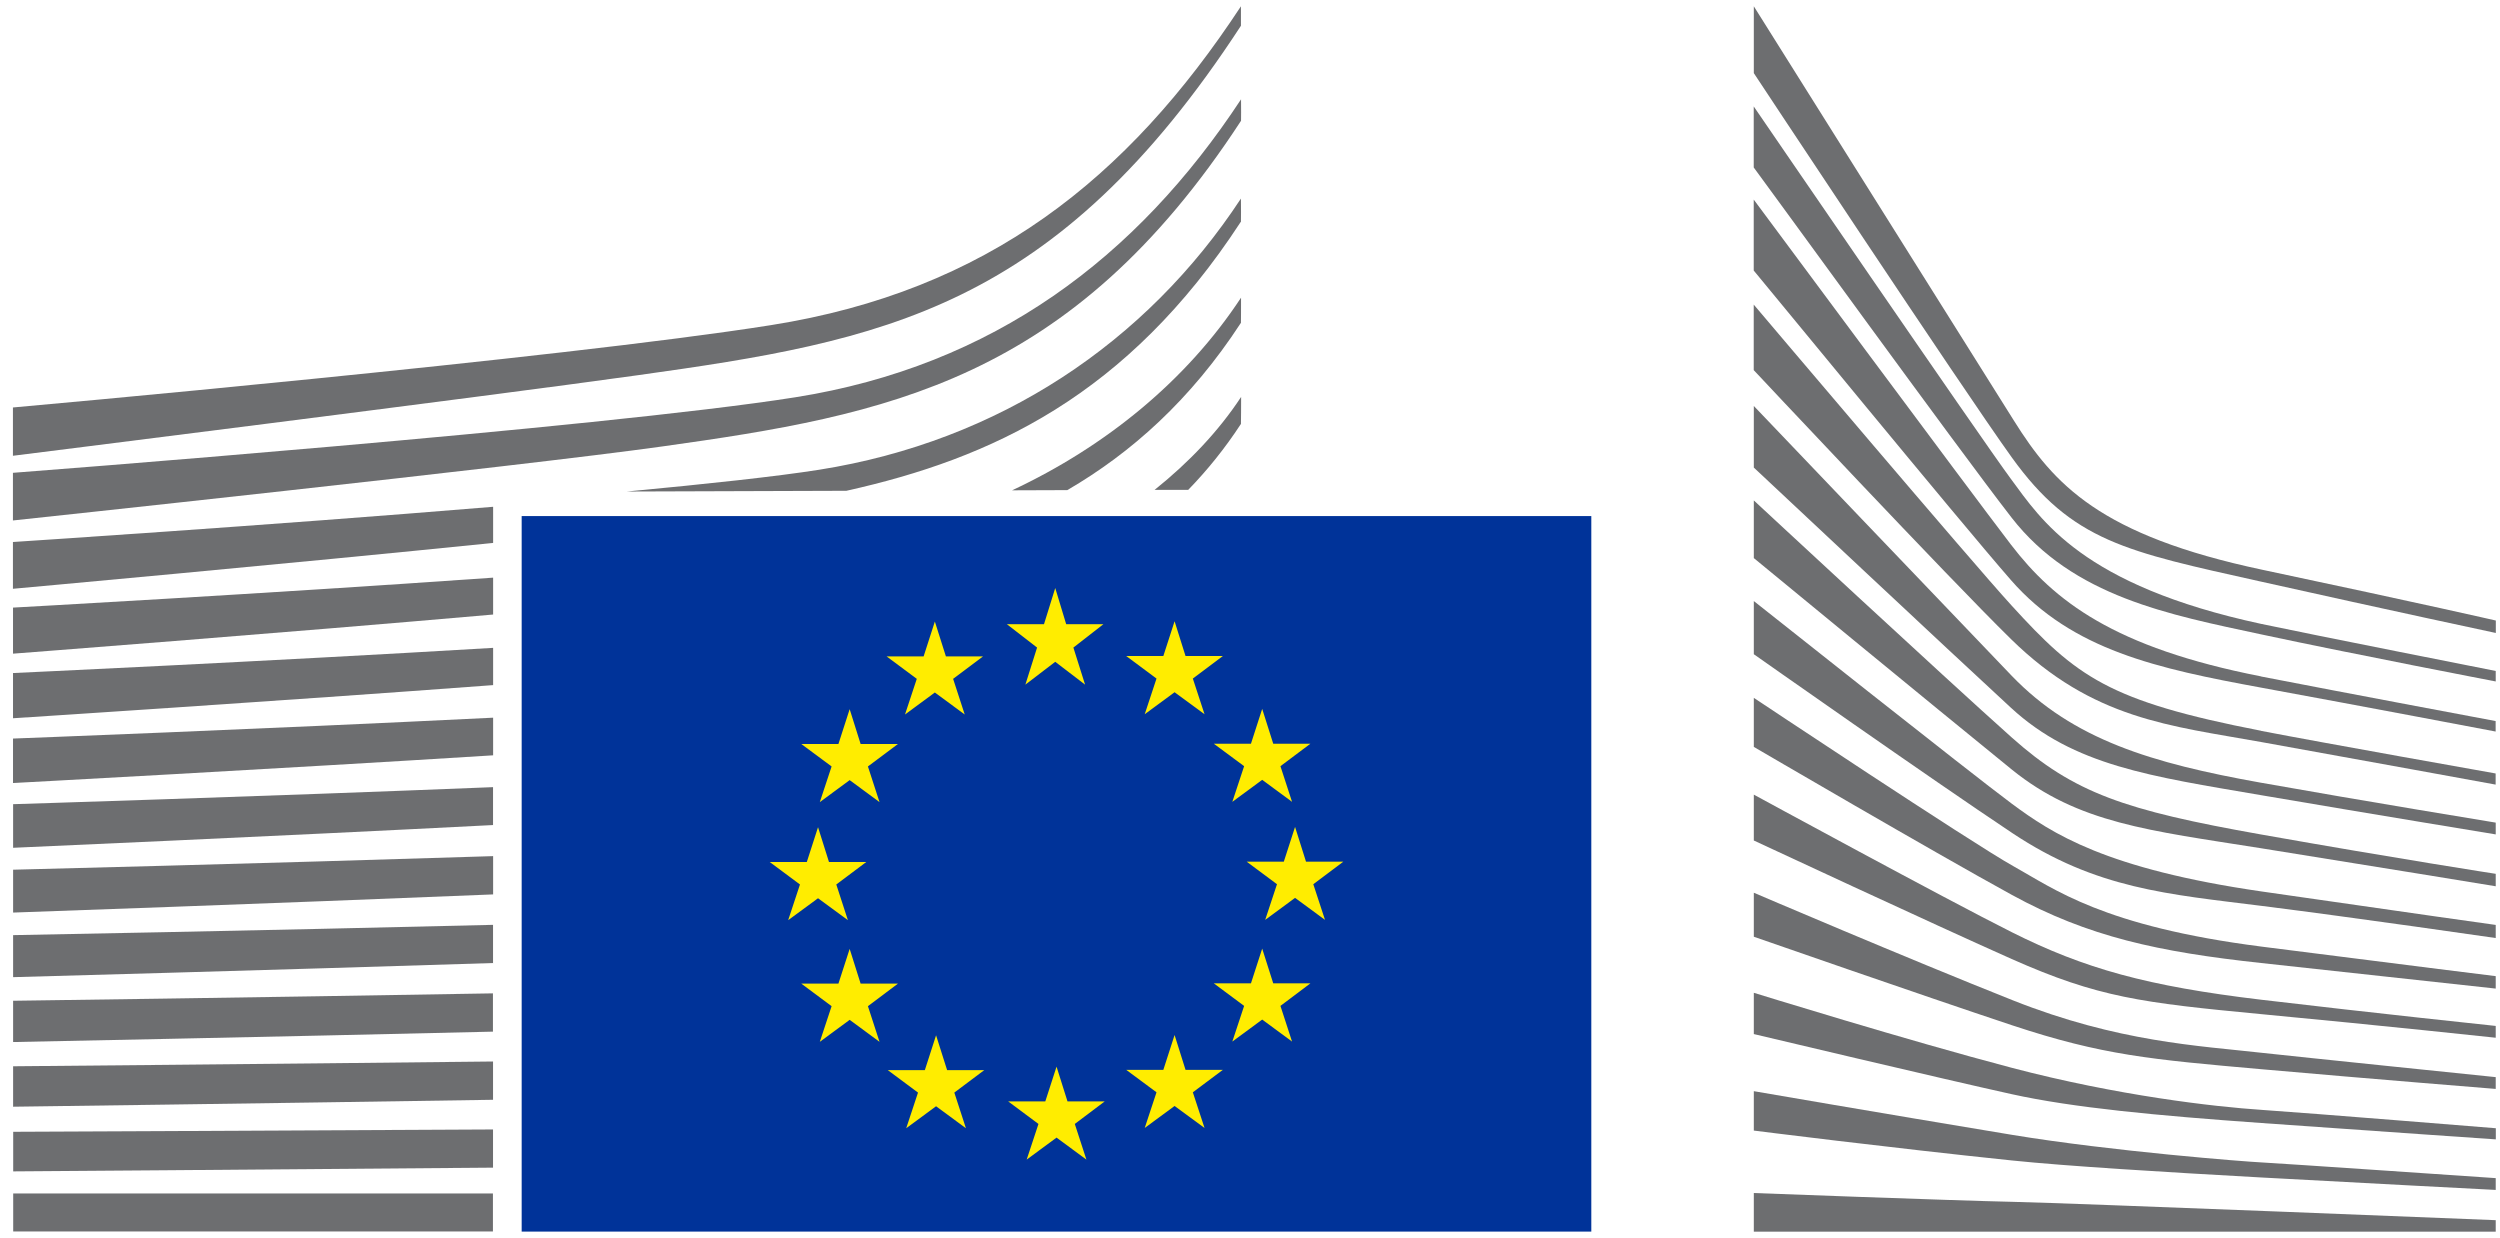 <svg xmlns="http://www.w3.org/2000/svg" width="204" height="101" viewBox="0 0 204 101" fill="none"><g clip-path="url(#clip0_46_1127)"><path d="M129.851 42.11H129.767H42.568V100.497H129.767H129.851V42.11Z" fill="#003399"></path><path d="M87 50.933H90.04L87.588 52.842L88.543 55.867L86.107 54.003L83.67 55.867L84.625 52.842L82.158 50.933H85.19L86.107 47.984L87 50.933Z" fill="#FFED00"></path><path d="M87.107 89.873H90.147L87.703 91.714L88.65 94.624L86.214 92.829L83.777 94.624L84.739 91.714L82.265 89.873H85.297L86.214 87.039L87.107 89.873Z" fill="#FFED00"></path><path d="M96.739 87.299H99.787L97.335 89.132L98.29 92.042L95.846 90.247L93.409 92.042L94.371 89.132L91.897 87.299H94.929L95.846 84.457L96.739 87.299Z" fill="#FFED00"></path><path d="M96.739 53.53H99.787L97.335 55.37L98.29 58.281L95.846 56.486L93.409 58.281L94.371 55.37L91.897 53.53H94.929L95.846 50.696L96.739 53.53Z" fill="#FFED00"></path><path d="M103.896 60.687H106.929L104.484 62.52L105.431 65.43L102.995 63.635L100.558 65.43L101.521 62.52L99.046 60.687H102.078L102.995 57.845L103.896 60.687Z" fill="#FFED00"></path><path d="M103.896 80.241H106.929L104.484 82.081L105.431 84.992L102.995 83.197L100.558 84.992L101.521 82.081L99.046 80.241H102.078L102.995 77.407L103.896 80.241Z" fill="#FFED00"></path><path d="M106.57 70.311H109.617L107.165 72.152L108.12 75.062L105.676 73.267L103.239 75.062L104.202 72.152L101.727 70.311H104.759L105.676 67.477L106.57 70.311Z" fill="#FFED00"></path><path d="M77.185 53.56H80.218L77.774 55.393L78.721 58.303L76.284 56.508L73.848 58.303L74.81 55.393L72.343 53.56H75.368L76.284 50.719L77.185 53.56Z" fill="#FFED00"></path><path d="M70.226 60.709H73.274L70.822 62.543L71.769 65.453L69.333 63.658L66.896 65.453L67.859 62.543L65.384 60.709H68.416L69.333 57.868L70.226 60.709Z" fill="#FFED00"></path><path d="M67.645 70.341H70.685L68.241 72.174L69.188 75.085L66.751 73.297L64.315 75.085L65.277 72.174L62.81 70.341H65.835L66.751 67.5L67.645 70.341Z" fill="#FFED00"></path><path d="M70.226 80.263H73.274L70.822 82.104L71.769 85.014L69.333 83.219L66.896 85.014L67.859 82.104L65.384 80.263H68.416L69.333 77.43L70.226 80.263Z" fill="#FFED00"></path><path d="M77.284 87.322H80.317L77.873 89.155L78.82 92.065L76.383 90.27L73.947 92.065L74.909 89.155L72.442 87.322H75.467L76.383 84.48L77.284 87.322Z" fill="#FFED00"></path><path d="M143.111 0.513C143.111 0.513 161.037 29.072 164.323 34.304C167.599 39.536 171.35 43.684 184.617 46.495C197.885 49.306 203.659 50.635 203.659 50.635V51.651C203.659 51.651 195.226 49.856 184.381 47.434C173.534 45.013 169.097 44.196 164.154 37.314C160.037 31.585 143.111 5.966 143.111 5.966V0.505V0.513Z" fill="#6D6E70"></path><path d="M143.111 33.128C143.111 33.128 159.434 50.23 164.154 55.142C169.165 60.351 175.574 62.276 184.465 63.864C192.95 65.377 203.651 67.126 203.651 67.126V68.088C203.651 68.088 193.6 66.439 184.465 64.88C175.504 63.345 169.234 62.49 164.101 57.761C159.502 53.53 143.111 38.154 143.111 38.154V33.121V33.128Z" fill="#6D6E70"></path><path d="M143.111 40.835C143.111 40.835 158.632 55.249 164.154 60.175C169.234 64.705 173.351 66.118 184.518 68.096C195.685 70.075 203.651 71.304 203.651 71.304V72.32C203.651 72.32 193.547 70.663 184.465 69.211C175.383 67.768 169.593 67.195 164.154 62.788C157.883 57.7 143.111 45.54 143.111 45.54V40.828V40.835Z" fill="#6D6E70"></path><path d="M143.111 49.046C143.111 49.046 160.84 63.116 164.154 65.575C167.469 68.034 171.853 70.907 184.572 72.747C197.182 74.573 203.651 75.474 203.651 75.474V76.544C203.651 76.544 192.217 74.886 184.572 73.924C176.925 72.961 171.067 72.549 164.208 67.981C157.532 63.536 143.111 53.384 143.111 53.384V49.046Z" fill="#6D6E70"></path><path d="M143.111 56.944C143.111 56.944 160.893 68.784 164.261 70.663C167.63 72.534 171.586 75.589 184.572 77.247C197.557 78.904 203.651 79.653 203.651 79.653V80.669C203.651 80.669 192.912 79.492 184.518 78.583C176.131 77.675 170.41 76.445 164.154 73.015C157.899 69.593 143.111 60.947 143.111 60.947V56.944Z" fill="#6D6E70"></path><path d="M143.111 64.842C143.111 64.842 158.831 73.397 164.154 76.063C170.089 79.042 175.222 80.47 184.518 81.578C193.645 82.662 203.651 83.716 203.651 83.716V84.679C203.651 84.679 194.401 83.686 184.518 82.754C174.718 81.822 171.227 81.394 164.154 78.255C157.829 75.444 143.111 68.585 143.111 68.585V64.835V64.842Z" fill="#6D6E70"></path><path d="M143.111 72.847C143.111 72.847 155.531 78.163 164.261 81.631C172.847 85.037 179.408 85.328 184.625 85.916C186.924 86.175 203.651 87.894 203.651 87.894V88.856C203.651 88.856 193.66 88.055 184.572 87.252C175.482 86.45 171.564 86.107 164.208 83.67C156.76 81.195 143.111 76.437 143.111 76.437V72.854V72.847Z" fill="#6D6E70"></path><path d="M143.111 81.012C143.111 81.012 155.653 84.9 164.208 87.145C172.762 89.391 180.615 90.308 184.572 90.567C188.528 90.835 203.659 92.064 203.659 92.064V92.973C203.659 92.973 195.051 92.385 184.518 91.637C176.001 91.033 169.165 90.391 164.154 89.284C158.609 88.062 143.111 84.38 143.111 84.38V81.012Z" fill="#6D6E70"></path><path d="M143.111 89.04C143.111 89.04 153.369 90.812 164.208 92.607C172.335 93.951 183.342 94.799 184.518 94.852C185.694 94.906 203.651 96.135 203.651 96.135V97.098C203.651 97.098 192.156 96.502 184.518 96.082C176.559 95.639 168.645 95.158 164.154 94.692C154.087 93.645 143.111 92.255 143.111 92.255V89.04Z" fill="#6D6E70"></path><path d="M143.111 97.351C143.111 97.351 159.289 97.962 164.208 98.069C169.127 98.175 203.651 99.566 203.651 99.566V100.505H143.111V97.351Z" fill="#6D6E70"></path><path d="M184.51 50.909C169.867 47.755 166.552 42.4 164.093 39.085C161.633 35.763 143.104 8.685 143.104 8.685V13.665C143.836 14.62 159.693 36.511 164.147 42.24C169.165 48.694 177.025 50.161 184.51 51.765C191.988 53.369 203.651 55.607 203.651 55.607V54.751C203.651 54.751 188.299 51.719 184.51 50.909Z" fill="#6D6E70"></path><path d="M184.51 55.195C172.488 52.842 167.622 49.038 164.093 44.44C160.564 39.834 143.104 16.286 143.104 16.286V22.075C143.836 22.939 159.808 42.431 164.093 47.335C169.089 53.056 176.063 54.561 184.51 56.111C192.958 57.662 203.644 59.694 203.644 59.694V58.838C203.644 58.838 191.446 56.554 184.51 55.203V55.195Z" fill="#6D6E70"></path><path d="M184.51 59.632C172.006 57.203 169.44 55.21 164.147 49.412C160.816 45.769 143.822 25.703 143.104 24.855V30.202C143.104 30.202 158.983 47.144 164.093 52.147C170.792 58.716 177.079 59.212 184.51 60.549C191.942 61.886 203.644 64.024 203.644 64.024V63.115C203.644 63.115 189.514 60.61 184.51 59.64V59.632Z" fill="#6D6E70"></path><path d="M1.062 42.469C1.062 42.469 42.462 38.055 54.056 36.428C72.388 33.861 87.39 31.127 101.269 9.854C101.269 9.854 101.284 8.647 101.269 8.105C92.767 21.037 81.043 29.859 64.895 32.418C49.122 34.923 1.055 38.582 1.055 38.582V42.469H1.062Z" fill="#6D6E70"></path><path d="M1.055 37.191C1.055 37.191 39.422 32.387 52.063 30.615C72.06 27.82 86.122 25.306 101.261 2.101C101.261 2.101 101.269 1.101 101.261 0.513C91.988 14.62 80.538 23.733 62.925 26.529C45.716 29.263 1.055 33.25 1.055 33.25V37.199V37.191Z" fill="#6D6E70"></path><path d="M40.223 97.388H1.077V100.489H40.223V97.388Z" fill="#6D6E70"></path><path d="M101.261 34.602C101.261 34.602 101.284 32.776 101.276 32.387C99.435 35.19 97.014 37.733 94.218 39.971H96.96C98.503 38.383 99.947 36.603 101.253 34.602H101.261Z" fill="#6D6E70"></path><path d="M101.261 26.352C101.261 26.352 101.276 24.733 101.269 24.29C96.831 31.042 90.224 36.435 82.585 40.01L87.092 39.994C92.301 36.962 97.144 32.654 101.253 26.352H101.261Z" fill="#6D6E70"></path><path d="M101.261 18.104C101.261 18.104 101.277 16.691 101.261 16.202C93.539 27.957 81.532 36 66.851 38.33C63.376 38.88 57.716 39.491 51.139 40.109L69.066 40.048C80.898 37.413 91.973 32.319 101.246 18.104H101.261Z" fill="#6D6E70"></path><path d="M40.231 92.164C20.257 92.27 1.077 92.355 1.077 92.355V95.585C1.077 95.585 21.166 95.44 40.231 95.28V92.164Z" fill="#6D6E70"></path><path d="M40.232 86.618C20.395 86.84 1.07 87.008 1.07 87.008V90.308C1.07 90.308 21.365 90.04 40.232 89.742V86.618Z" fill="#6D6E70"></path><path d="M40.224 81.058C20.532 81.402 1.07 81.662 1.07 81.662V85.03C1.07 85.03 21.579 84.625 40.224 84.182V81.058Z" fill="#6D6E70"></path><path d="M40.232 75.467C20.685 75.948 1.07 76.307 1.07 76.307V79.736C1.07 79.736 21.816 79.171 40.232 78.583V75.459V75.467Z" fill="#6D6E70"></path><path d="M40.239 69.86C20.838 70.479 1.07 70.968 1.07 70.968V74.466C1.07 74.466 22.068 73.733 40.239 72.984V69.868V69.86Z" fill="#6D6E70"></path><path d="M40.232 64.231C20.983 65.01 1.07 65.621 1.07 65.621V69.18C1.07 69.18 22.328 68.249 40.232 67.324V64.223V64.231Z" fill="#6D6E70"></path><path d="M40.239 58.563C21.136 59.51 1.062 60.266 1.062 60.266V63.895C1.062 63.895 22.602 62.741 40.239 61.634V58.563Z" fill="#6D6E70"></path><path d="M40.239 52.865C21.281 53.996 1.062 54.92 1.062 54.92V58.609C1.062 58.609 22.893 57.204 40.239 55.905V52.865Z" fill="#6D6E70"></path><path d="M40.239 47.136C21.411 48.465 1.062 49.58 1.062 49.58V53.339C1.062 53.339 23.183 51.643 40.239 50.146V47.144V47.136Z" fill="#6D6E70"></path><path d="M40.239 41.354C21.525 42.905 1.055 44.226 1.055 44.226V48.045C1.055 48.045 23.473 46.013 40.239 44.302V41.354Z" fill="#6D6E70"></path></g><defs><clipPath id="clip0_46_1127"><rect width="203.409" height="100" fill="white" transform="translate(0.25 0.505)"></rect></clipPath></defs></svg>